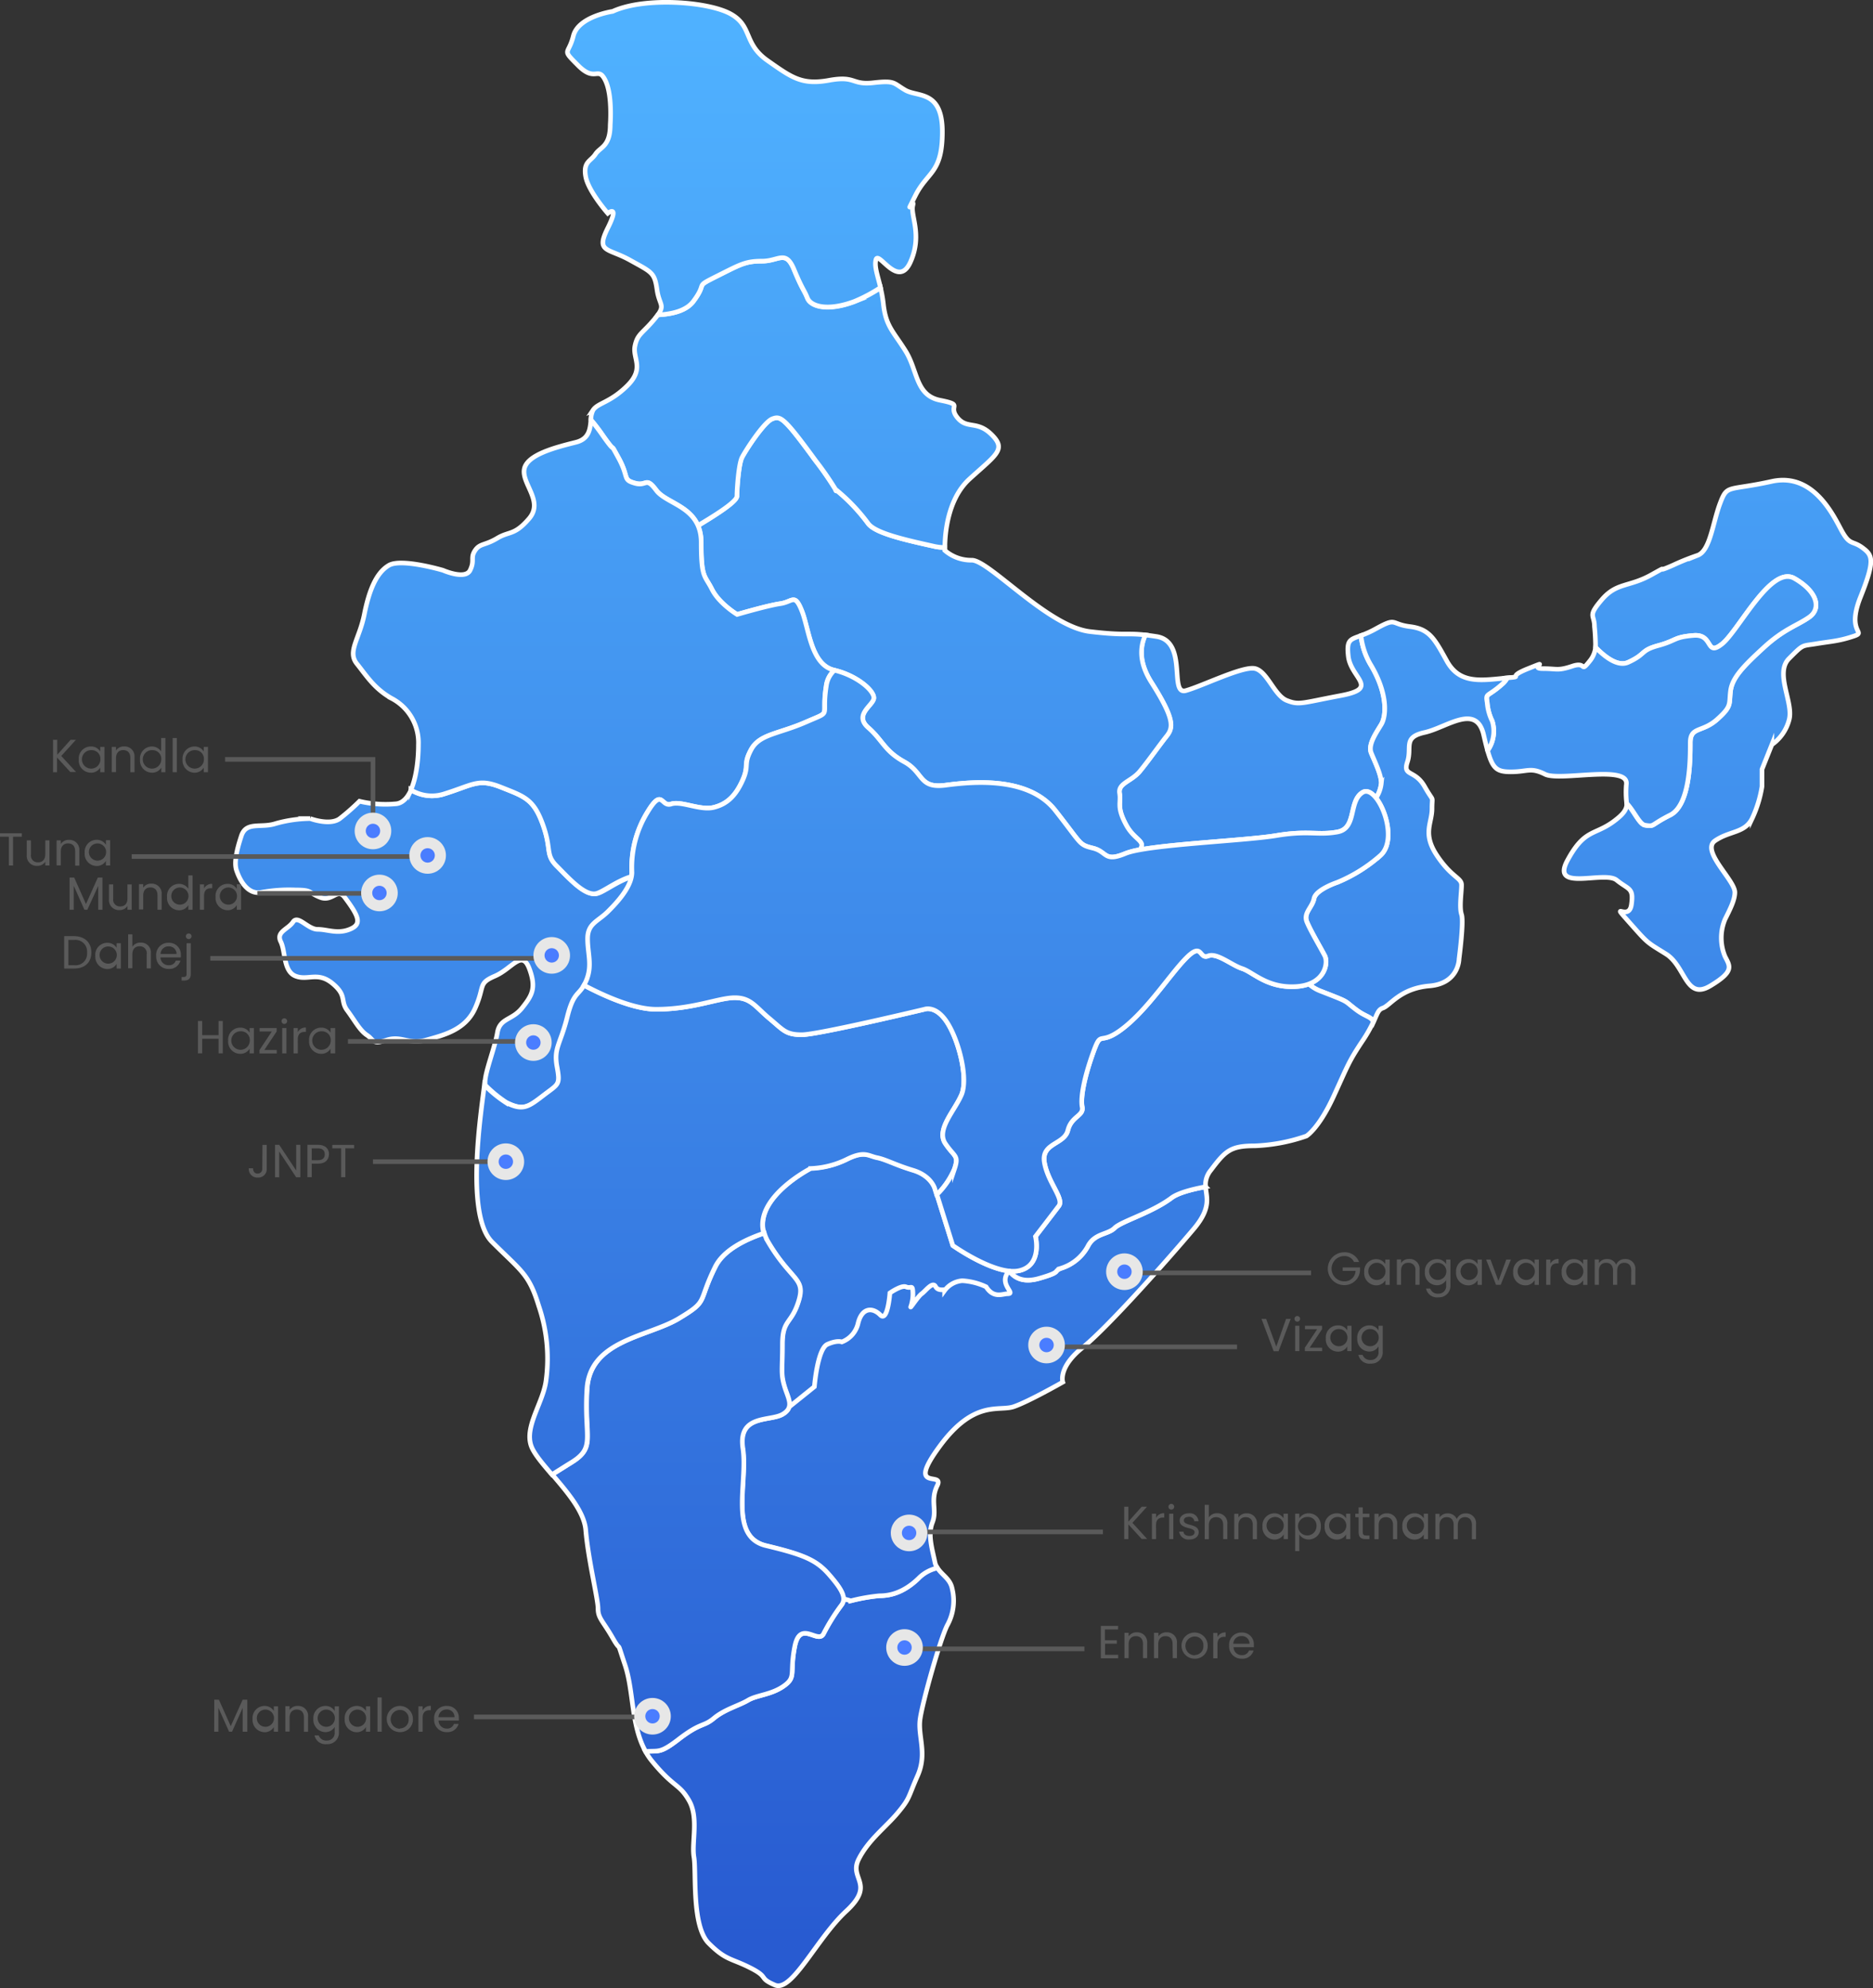 <svg xmlns="http://www.w3.org/2000/svg" xmlns:xlink="http://www.w3.org/1999/xlink" viewBox="0 0 404.97 429.77"><rect x="0" y="0" width="404.97" height="429.77" fill="#333333" stroke="none"/><defs><style>.cls-1{isolation:isolate;}.cls-10,.cls-11,.cls-12,.cls-13,.cls-14,.cls-15,.cls-16,.cls-17,.cls-18,.cls-2,.cls-3,.cls-4,.cls-5,.cls-6,.cls-7,.cls-8,.cls-9{stroke:#fff;}.cls-10,.cls-11,.cls-12,.cls-13,.cls-14,.cls-15,.cls-16,.cls-17,.cls-18,.cls-2,.cls-20,.cls-3,.cls-4,.cls-5,.cls-6,.cls-7,.cls-8,.cls-9{stroke-miterlimit:10;}.cls-2{fill:url(#linear-gradient);}.cls-3{fill:url(#linear-gradient-2);}.cls-4{fill:url(#linear-gradient-3);}.cls-5{fill:url(#linear-gradient-4);}.cls-6{fill:url(#linear-gradient-5);}.cls-7{fill:url(#linear-gradient-6);}.cls-8{fill:url(#linear-gradient-7);}.cls-9{fill:url(#linear-gradient-8);}.cls-10{fill:url(#linear-gradient-9);}.cls-11{fill:url(#linear-gradient-10);}.cls-12{fill:url(#linear-gradient-11);}.cls-13{fill:url(#linear-gradient-12);}.cls-14{fill:url(#linear-gradient-13);}.cls-15{fill:url(#linear-gradient-14);}.cls-16{fill:url(#linear-gradient-15);}.cls-17{fill:url(#linear-gradient-16);}.cls-18,.cls-20{fill:none;}.cls-18{stroke-linecap:round;}.cls-19{fill:#5a5a5a;}.cls-20{stroke:#5a5a5a;}.cls-21{fill:#e7e7e7;}.cls-22{fill:#4a7dff;mix-blend-mode:multiply;}</style><linearGradient id="linear-gradient" x1="293.27" y1="16.67" x2="293.27" y2="429.51" gradientUnits="userSpaceOnUse"><stop offset="0" stop-color="#4fb1ff"/><stop offset="0.38" stop-color="#4293ef"/><stop offset="1" stop-color="#285bd1"/></linearGradient><linearGradient id="linear-gradient-2" x1="224.58" y1="16.67" x2="224.58" y2="429.51" xlink:href="#linear-gradient"/><linearGradient id="linear-gradient-3" x1="194.36" y1="16.67" x2="194.36" y2="429.51" xlink:href="#linear-gradient"/><linearGradient id="linear-gradient-4" x1="203.3" y1="16.67" x2="203.3" y2="429.51" gradientUnits="userSpaceOnUse"><stop offset="0" stop-color="#ff984f"/><stop offset="0.3" stop-color="#f37a56"/><stop offset="0.94" stop-color="#d42f67"/><stop offset="1" stop-color="#d12869"/></linearGradient><linearGradient id="linear-gradient-5" x1="185.77" y1="16.67" x2="185.77" y2="429.51" xlink:href="#linear-gradient"/><linearGradient id="linear-gradient-6" x1="393.85" y1="16.67" x2="393.85" y2="429.51" xlink:href="#linear-gradient"/><linearGradient id="linear-gradient-7" x1="195.44" y1="16.67" x2="195.44" y2="429.51" xlink:href="#linear-gradient"/><linearGradient id="linear-gradient-8" x1="233.22" y1="16.67" x2="233.22" y2="429.51" xlink:href="#linear-gradient"/><linearGradient id="linear-gradient-9" x1="379.57" y1="16.67" x2="379.57" y2="429.51" xlink:href="#linear-gradient"/><linearGradient id="linear-gradient-10" x1="326.67" y1="16.67" x2="326.67" y2="429.51" xlink:href="#linear-gradient"/><linearGradient id="linear-gradient-11" x1="280.12" y1="16.67" x2="280.12" y2="429.51" xlink:href="#linear-gradient"/><linearGradient id="linear-gradient-12" x1="173.41" y1="16.67" x2="173.41" y2="429.51" xlink:href="#linear-gradient"/><linearGradient id="linear-gradient-13" x1="116.25" y1="16.67" x2="116.25" y2="429.51" gradientUnits="userSpaceOnUse"><stop offset="0" stop-color="#4fb1ff"/><stop offset="0.38" stop-color="#4293ef"/><stop offset="1" stop-color="#285bd1"/></linearGradient><linearGradient id="linear-gradient-14" x1="150.93" y1="16.67" x2="150.93" y2="429.51" xlink:href="#linear-gradient"/><linearGradient id="linear-gradient-15" x1="178.28" y1="16.67" x2="178.28" y2="429.51" xlink:href="#linear-gradient"/><linearGradient id="linear-gradient-16" x1="235.74" y1="16.67" x2="235.74" y2="429.51" xlink:href="#linear-gradient"/></defs><g class="cls-1"><g id="Layer_1" data-name="Layer 1"><path class="cls-2" d="M319,173.11c-.73-1.81,1.09-4.35,2.18-6.17s1.45-6.53-2.18-12.7a15.61,15.61,0,0,1-2.22-6.5c-2.36.86-3.13.91-2.73,4.45.53,4.78,6.91,6.91-1.6,8.51s-9,2.13-11.7,1.06-4.26-6.38-6.92-6.91-11.17,3.72-14.9,4.78.54-10.64-6.38-11.7c-.94-.14-1.72-.25-2.4-.33-1.06,2.33-1.59,5.71,1.31,10.27,5.08,8,4.72,9.8,3.27,11.61s-4,5.45-5.81,7.62-4.72,2.54-4.35,4.72-.73,2.91,1.45,6.9c1.79,3.28,4.31,3.37,2.93,5.32,7.56-1.37,23.57-2.08,29.5-3.07,7-1.17,8.94,0,13.22-.78s2.33-6.61,5.44-8.55c.9-.56,2,0,2.92,1.22a7.18,7.18,0,0,0,1.15-3.22C321.22,177.83,319.76,174.93,319,173.11Z" transform="translate(-22.53 -10.34)"/><path class="cls-3" d="M266.06,188.72c-2.18-4-1.09-4.72-1.45-6.9s2.54-2.54,4.35-4.72,4.35-5.8,5.81-7.62,1.81-3.62-3.27-11.61c-2.9-4.56-2.37-7.94-1.31-10.27-4.27-.48-4.15.19-12-.73-9.05-1.07-21.82-15.43-25.54-15.43a8.69,8.69,0,0,1-5.85-2.13s0-.23,0-.63a9.26,9.26,0,0,1-2.14-.2c-6.53-1.45-13.07-2.9-14.52-5.08a40.14,40.14,0,0,0-6.53-6.9c-.2-.15-.3-.2-.35-.2.18.35-.13,0,0,0a68,68,0,0,0-4.37-6.33c-6.89-9.43-7.62-9.8-9.43-9.07s-5.81,6.89-6.53,8.35-1.09,6.89-1.09,8.34c0,1.25-5.14,4.4-8.41,6.41a9,9,0,0,1,.68,3.62c0,7.78.78,7,2.33,10.11s5.44,5.44,5.44,5.44,6.61-1.95,9.33-2.33,3.11-2.34,4.66,1.55,1.95,11.66,7,12.82,8.94,4.67,8.55,6.22-4.28,3.5-1.17,6.22,3.5,5,7.77,7.38,3.11,5.83,8.94,5.05,17.88-1.94,23.71,5.45,5.05,7.38,8.16,8.16,2.33,3.1,7,1.16A17.34,17.34,0,0,1,269,194C270.37,192.09,267.85,192,266.06,188.72Z" transform="translate(-22.53 -10.34)"/><path class="cls-4" d="M181.87,117.59c0-1.45.36-6.89,1.09-8.34s4.71-7.63,6.53-8.35,2.54-.36,9.43,9.07a68,68,0,0,1,4.37,6.33c.05,0,.15,0,.35.2a40.14,40.14,0,0,1,6.53,6.9c1.45,2.18,8,3.63,14.52,5.08a9.26,9.26,0,0,0,2.14.2c0-2.27.35-10.27,5.33-14.8,5.85-5.32,8-6.38,4.79-9.57s-5.32-1.07-7.45-3.73,1.59-2.66-3.72-3.72-4.79-6.38-7.45-10.64-4.26-5.32-4.79-10.11a28.5,28.5,0,0,0-.63-3.56,33.73,33.73,0,0,1-5.64,3c-5.81,2.17-9.44,1.09-10.16-.73S196,73,194.21,68.6s-3.27-1.81-6.9-1.81-4.72.72-9.8,3.26-1.81,1.09-5.08,5.45c-1.58,2.1-4.77,2.77-7.65,2.89-.19.27-.43.57-.72.91-2.66,3.2-3.72,3.2-4.25,5.86s2.13,4.78-1.6,8.51-6.38,3.72-7.45,5.32a4.63,4.63,0,0,0-.47,2.08c.79.94,1.63,2,2.48,3.24,3.5,5,1.16.78,3.5,5s.77,4.66,3.49,5.44,2.33-1.55,4.67,1.55c1.9,2.54,7.14,3.26,9,7.65C176.73,122,181.87,118.84,181.87,117.59Z" transform="translate(-22.53 -10.34)"/><path class="cls-5" d="M203.29,116.3c-.13,0,.18.35,0,0Z" transform="translate(-22.53 -10.34)"/><path class="cls-6" d="M172.43,75.5c3.27-4.36,0-2.91,5.08-5.45s6.17-3.26,9.8-3.26,5.08-2.54,6.9,1.81,2.17,4.36,2.9,6.17,4.35,2.9,10.16.73a33.73,33.73,0,0,0,5.64-3c-.63-2.68-1.35-4.48-1-6,.54-2.13,4.79,6.38,7.45.53s0-10.11.53-12.24-2.12,3.19.54-2.13,5.85-4.78,5.85-13.83-5.32-7.45-8-9-2.13-2.13-6.92-1.6-3.72-1.59-9.57-.53-8-.53-13.3-4.26-3.2-7.44-8-10.1S161.94,9.61,155,12.8c0,0-7.45,1.07-8.51,5.32s-2.66,2.66,1.06,6.39,4.26,0,5.85,3.19,1.07,9.58,1.07,9.58c0,4.78-2.13,4.78-3.19,6.38s-2.66,1.6-2.13,4.79,4.79,8,4.79,8,2.66-2.13,0,3.19,0,4.26,4.78,6.92,5.32,2.66,5.86,6.38c.47,3.32,1.78,3.26.18,5.47C167.66,78.27,170.85,77.6,172.43,75.5Z" transform="translate(-22.53 -10.34)"/><path class="cls-7" d="M425.27,128.78c-2.13-1.6-2.66-.53-4.25-3.19s-5.86-13.3-15.43-11.18-9.58.54-11.17,4.79-2.13,10.11-4.79,11.17a51.47,51.47,0,0,0-5.32,2.13c-4.79,2.13,0-.53-4.79,2.13s-7.45,1.6-10.64,5.32-1.6,3.19-1.6,5.85a44.1,44.1,0,0,1,.23,4.48c2,2.1,4.82,4.25,7.05,3.24,4-1.82,2.54-2.54,6.53-3.63s3.27-1.82,7.62-2.18,2.54,4.72,6.17,1.82,10.52-17.06,15.61-14.16,5.8,6.53,3.26,8.35-5.44,2.54-9.8,6.53-6.89,6.53-7.25,9.44.36,3.26-2.91,6.17-5.8,1.45-5.8,5.08,0,13.42-4.36,15.6-3.26,2.54-5.44,2.18c-1.23-.21-2.34-3.06-3.92-4.73,0,1.17-.44,2.12-2.73,3.84-4.26,3.19-6.38,1.6-10.11,8.51s8,2.13,10.64,4.26,3.73,1.59,3.19,5.32-4.78-1.07-.53,3.72,3.73,4.26,8,6.92,4.26,10.1,9.58,6.91,4.25-4.25,3.19-6.38a10.41,10.41,0,0,1,0-8c1.06-2.13,2.13-4.17,2.13-5.85,0-2.66-7.45-9-4.26-11.17s6.39-1.6,8-4.79a25.79,25.79,0,0,0,2.13-6.92v-3.72l2.13-5.32a9.47,9.47,0,0,0,3.72-5.32c1.07-3.73-3.19-10.11,0-13.3s2.66-2.66,5.85-3.19,4.79-.54,8-1.6-1.59-.53,1.6-8.51S427.4,130.37,425.27,128.78Z" transform="translate(-22.53 -10.34)"/><path class="cls-8" d="M212.71,355.28a39.73,39.73,0,0,0-6.17,1.09s-.74-.25-1.64-.45a2.15,2.15,0,0,1-.45,1.37,43.12,43.12,0,0,0-3.88,6.21c-1.17,2.34-5.06-3.1-6.22,2.72s.39,6.61-2.33,8.55-5.83,2-7.78,3.11-5.05,1.95-7.38,3.89-2.72.78-7.77,4.66c-3.88,3-4.1,2.31-7,2.53a13.68,13.68,0,0,0,1.41,2.09c4.79,5.85,5.85,4.79,8,8.51s.53,9,1.07,12.24-.54,14.89,3.19,18.62,4.79,3.19,9,5.32,1.6,2.12,5.32,3.72,9.05-10.11,15.43-16,.53-6.92,2.66-11.17,5.85-6.92,8.51-10.11,2.13-3.19,4.26-8,0-8.51.53-12.23,4.26-17,5.85-20.22a10.92,10.92,0,0,0,1.07-8c-.43-2.15-2.25-2.91-3.21-4.52a8.11,8.11,0,0,0-3.81,2C217.79,354.92,214.53,355.28,212.71,355.28Z" transform="translate(-22.53 -10.34)"/><path class="cls-9" d="M283.2,266.9c-3.19.58-6,1.35-7.35,2.38-4.35,3.26-10.88,5.08-12.33,6.53s-4.36,1.09-5.81,4a10,10,0,0,1-5.81,4.72c-1.81.72.37.72-4.71,2.18-3.08.88-5.09.15-6.44-1.6-5.16-.55-12.2-5.53-12.2-5.53l-3.89-12.44s-.78-2.72-4.66-3.88-5.83-2.34-7.78-2.72-2.72-1.56-6.6.38a19.31,19.31,0,0,1-7.77,1.95s-14.38,7.38-9.33,15.93,8.16,7.77,6.61,12.82-3.5,3.89-3.5,9.33-.39,6.22.39,8.94,2.33,4.66-.39,6.22-9.72,0-8.55,7.38-3.11,19,5,21,10.88,3.11,13.6,6.22c2,2.27,3.13,3.91,3.17,5.24.9.2,1.64.45,1.64.45a39.73,39.73,0,0,1,6.17-1.09c1.82,0,5.08-.36,8.71-4a8.11,8.11,0,0,1,3.81-2,4.06,4.06,0,0,1-.52-1.33c-.53-2.66-1.59-5.85-.53-8.51s-.53-4.79,1.06-8-6.91,1.59.54-8.52,12.76-7.44,15.95-8.51,10.64-5.32,10.64-5.32-1.06-3.19,4.26-7.45,18.09-18.61,23.94-25.53C284.55,271.44,283.36,269.19,283.2,266.9Z" transform="translate(-22.53 -10.34)"/><path class="cls-10" d="M378.19,188.72c2.18.36,1.09,0,5.44-2.18s4.36-12,4.36-15.6,2.54-2.18,5.8-5.08,2.54-3.27,2.91-6.17,2.9-5.45,7.25-9.44,7.26-4.72,9.8-6.53,1.82-5.44-3.26-8.35-12,11.25-15.61,14.16-1.81-2.18-6.17-1.82-3.63,1.09-7.62,2.18-2.54,1.81-6.53,3.63c-2.23,1-5-1.14-7.05-3.24a5.63,5.63,0,0,1-1.29,3c-2.13,2.66-.53,0-3.72,1.06s-3.2.54-6.39.54,2.13-2.13-3.19,0c-5,2-.58,1.64-4.5,2a4.47,4.47,0,0,1-1.08,1.34c-3.26,2.91-3.63,1.82-3.26,4a11,11,0,0,0,1.09,4,7.28,7.28,0,0,1-1,6.38c1.09,3.9,2,4.59,5,4.59,3.72,0,4.25-1.06,7.44.53s18.09-2.13,17.56,2.13a20.9,20.9,0,0,0,.07,4.14C375.85,185.66,377,188.51,378.19,188.72Z" transform="translate(-22.53 -10.34)"/><path class="cls-11" d="M345.17,166.22a11,11,0,0,1-1.09-4c-.37-2.18,0-1.09,3.26-4a4.47,4.47,0,0,0,1.08-1.34l-.82.08c-5.32.54-9.58,1.07-12.24-3.72s-3.72-6.92-8-7.45-2.66-2.13-7.45.53a21.15,21.15,0,0,1-3.12,1.41,15.61,15.61,0,0,0,2.22,6.5c3.63,6.17,3.26,10.89,2.18,12.7s-2.91,4.36-2.18,6.17,2.18,4.72,2.18,6.53a7.18,7.18,0,0,1-1.15,3.22c2.33,2.95,4,9.62,1,12.38a33.38,33.38,0,0,1-9.32,5.83s-4.67,1.55-5.06,3.5-2.33,3.11-1.55,5.05,3.11,5.83,3.89,7.38c.64,1.29.21,4.71-3.48,6.06a8.13,8.13,0,0,0,2.64,1.58c6.53,2.54,4.72,1.82,7.62,4,2.1,1.58,3.25,1.45,3.73,2.63.85-1.84,1-2.65,2-3,1.6-.53,3.73-4.26,10.11-4.79s6.38-5.85,6.38-5.85,1.07-8,.54-9.58,0-4.78,0-6.38-2.13-1.59-5.32-6.38-1.07-6.92-1.07-10.11.53-1.06-1.59-4.79-4.79-2.13-3.73-5.32-1.06-5.32,3.73-6.38,11.17-6.39,12.76.53c.31,1.34.58,2.46.84,3.39A7.28,7.28,0,0,0,345.17,166.22Z" transform="translate(-22.53 -10.34)"/><path class="cls-12" d="M315.77,228.63c-2.9-2.17-1.09-1.45-7.62-4a8.13,8.13,0,0,1-2.64-1.58,9.48,9.48,0,0,1-2.74.55c-6.22.39-9.33-3.11-11.66-3.89s-5.44-3.5-7.38-2.72-1.17-3.11-4.67.39-8.16,10.88-13.6,15.16-4.66,0-6.6,5.44-2.72,9.71-2.34,11.65-2.33,2-3.1,5.06-5.83,2.72-5.06,7,4.28,7.77,3.11,9.33-5.05,6.6-5.05,6.6,1.56,6.22-3.5,7.39a6.73,6.73,0,0,1-2.17.09c1.35,1.75,3.36,2.48,6.44,1.6,5.08-1.46,2.9-1.46,4.71-2.18a10,10,0,0,0,5.81-4.72c1.45-2.9,4.36-2.54,5.81-4s8-3.27,12.33-6.53c1.37-1,4.16-1.8,7.35-2.38a4.82,4.82,0,0,1,1.09-3.53c3.2-4.25,4.26-5.32,9.58-5.32A38.35,38.35,0,0,0,305,255.92s2.66-1.59,5.85-8.51,3.2-7.45,6.39-12.23a29.33,29.33,0,0,0,2.22-3.92C319,230.08,317.87,230.21,315.77,228.63Z" transform="translate(-22.53 -10.34)"/><path class="cls-13" d="M177.24,284.11c-4,7.94-1.32,7.28-7.93,11.24s-19.17,4.63-19.83,15.21,2,12.56-3.31,15.86c-1.21.76-2.65,1.68-4.25,2.66,3.2,3.74,6.92,8.05,7.25,12,.53,6.39,2.66,14.9,2.66,17s1.06,2.66,3.19,6.38.53-.53,2.66,5.85c1.89,5.66,1.27,13,4.44,18.66,2.87-.22,3.09.45,7-2.53,5-3.88,5.44-2.72,7.77-4.66s5.44-2.72,7.38-3.89,5.06-1.16,7.78-3.11,1.16-2.72,2.33-8.55,5.05-.38,6.22-2.72a43.12,43.12,0,0,1,3.88-6.21c1.17-1.56,0-3.5-2.72-6.61s-5.44-4.27-13.6-6.22-3.89-13.6-5-21,5.83-5.83,8.55-7.38,1.16-3.5.39-6.22-.39-3.5-.39-8.94,1.94-4.27,3.5-9.33-1.56-4.27-6.61-12.82a8,8,0,0,1-.81-1.89C183.28,278.42,178.94,280.72,177.24,284.11Z" transform="translate(-22.53 -10.34)"/><path class="cls-14" d="M142.91,197.52c-2.5-2.5-1-3.5-3-9s-4-6-9-8-6-.5-12.5,1.5a8.63,8.63,0,0,1-7-.93c-.73,1.64-1.76,2.82-3.15,3a24.24,24.24,0,0,1-8-.54A47,47,0,0,1,96,187.3c-2.13,1.59-6.38,0-6.38,0a28.18,28.18,0,0,0-7.45,1.06c-3.19,1.07-6.39-.53-7.45,2.66s-1.6,5.85-1.06,7.45,2.12,5.32,5.32,4.79a32.77,32.77,0,0,1,7.44-.53c3.73,0,2.66.53,5.32,1.59s3.73-2.13,5.32,0c3.2,4.26,3.73,5.85,1.07,6.92s-4.79,0-6.92,0-4.25-3.2-5.32-1.6-3.72,2.13-2.66,4.26.53,6.38,3.19,7.44,4.79-1.06,8,1.6,1.6,3.72,3.2,5.85,2.66,4.26,4.25,5.32,1.07,2.13,4.26,1.07,4.79,1.06,8.51,0,8.51-2.13,10.64-6.92.53-5.32,4.26-6.92,5.85-5.85,7.44-1.59.53,5.85-1.59,8.51-4.79,2.13-5.32,5.32-2.66,8.51-2.66,10.64c0,.13,0,.35,0,.65a27,27,0,0,0,4.59,3.78c3.68,1.84,4.79,1.11,8.11-1.47s3.68-2.22,3-6.27.73-4.79,2.21-10.69,2.58-4.42,4.05-7.74.37-5.9.37-9.22,2.21-3.68,4.42-5.89c2-2,4.54-4.84,5.06-7.54-3.26,1-6.17,3.39-7.66,3.69C148.91,204,145.41,200,142.91,197.52Z" transform="translate(-22.53 -10.34)"/><path class="cls-15" d="M202.9,155.21c-5.05-1.16-5.44-8.93-7-12.82s-1.94-1.94-4.66-1.55-9.33,2.33-9.33,2.33-3.88-2.33-5.44-5.44-2.33-2.33-2.33-10.11-7.38-8.16-9.71-11.27-2-.77-4.67-1.55-1.16-1.17-3.49-5.44,0,0-3.5-5c-.85-1.22-1.69-2.3-2.48-3.24-.16,1.85-.31,4.1-3.25,4.83-4.26,1.07-10.64,2.66-11.17,5.85s4.25,6.92,1.06,10.64-4.25,2.66-6.91,4.26-3.73,1.06-4.79,2.66,0,2.13-1.06,4.26-5.86,0-5.86,0-9-2.66-11.7-1.07-4.26,5.32-5.32,10.64-3.72,8-1.6,10.64,3.73,5.32,7.45,7.45A10.82,10.82,0,0,1,113,171.34c0,3-.41,7-1.63,9.75a8.63,8.63,0,0,0,7,.93c6.5-2,7.5-3.5,12.5-1.5s7,2.5,9,8,.5,6.5,3,9,6,6.5,8.5,6c1.49-.3,4.4-2.72,7.66-3.69a4.29,4.29,0,0,0,.1-.94,22.7,22.7,0,0,1,3.32-12.9c3.32-5.53,2.95-1.11,5.16-1.84s6.27,1.47,9.22.73,4.79-2.58,6.26-5.9,0-3.31,1.85-6.63,5.89-3.32,11.79-5.9,3.32-.73,4.42-7.74a5.51,5.51,0,0,1,1.78-3.48Z" transform="translate(-22.53 -10.34)"/><path class="cls-16" d="M226.92,257.52c-2-3,2-7,3.5-10.5s-.5-11.5-3-15.5-5-3-5-3-23,5.5-26.51,5.5-4-1-7-3.5-4-4.5-7.5-4.5-9,2.5-17,2.5c-4.81,0-11.24-2.89-15.61-5.2-1.27,2.26-2.3,1.58-3.63,6.9-1.48,5.9-2.95,6.64-2.21,10.69s.36,3.69-3,6.27-4.43,3.31-8.11,1.47a27,27,0,0,1-4.59-3.78c-.5,4.59-4.35,27.93,1.64,33.93,6.39,6.38,8,6.92,10.11,13.83a35.26,35.26,0,0,1,1.6,16c-.54,4.79-4.79,10.11-3.2,14.36.62,1.65,2.44,3.78,4.46,6.13,1.6-1,3-1.9,4.25-2.66,5.29-3.3,2.64-5.28,3.31-15.86s13.22-11.24,19.83-15.21,4-3.3,7.93-11.24c1.7-3.39,6-5.69,10.47-7.21-2.16-7.72,10.14-14,10.14-14a19.31,19.31,0,0,0,7.77-1.95c3.88-1.94,4.66-.77,6.6-.38s3.89,1.55,7.78,2.72,4.66,3.88,4.66,3.88l.45,1.45a17.25,17.25,0,0,0,3.81-5.56C229.92,260,228.92,260.52,226.92,257.52Z" transform="translate(-22.53 -10.34)"/><path class="cls-17" d="M317.15,181.64c-3.11,1.94-1.17,7.77-5.44,8.55s-6.22-.39-13.22.78-28,1.94-32.64,3.88-3.88-.39-7-1.16-2.34-.78-8.16-8.16-17.88-6.22-23.71-5.45-4.66-2.72-8.94-5.05-4.66-4.66-7.77-7.38.78-4.66,1.17-6.22-3.46-5-8.48-6.2a5.51,5.51,0,0,0-1.78,3.48c-1.1,7,1.48,5.16-4.42,7.74s-10,2.58-11.79,5.9-.37,3.32-1.85,6.63-3.31,5.17-6.26,5.9-7-1.47-9.22-.73-1.84-3.69-5.16,1.84a22.7,22.7,0,0,0-3.32,12.9c0,3-2.94,6.27-5.16,8.48s-4.42,2.58-4.42,5.89,1.11,5.9-.37,9.22a8.2,8.2,0,0,1-.42.84c4.37,2.31,10.8,5.2,15.61,5.2,8,0,13.5-2.5,17-2.5s4.5,2,7.5,4.5,3.5,3.5,7,3.5,26.51-5.5,26.51-5.5,2.5-1,5,3,4.5,12,3,15.5-5.5,7.5-3.5,10.5,3,2.5,2,5.5a17.25,17.25,0,0,1-3.81,5.56l3.44,11s9.32,6.6,14.37,5.44,3.5-7.39,3.5-7.39,3.89-5.05,5.05-6.6-2.33-5-3.11-9.33,4.28-3.88,5.06-7,3.49-3.11,3.1-5.06.39-6.21,2.34-11.65,1.16-1.17,6.6-5.44,10.11-11.66,13.6-15.16,2.72.39,4.67-.39,5,1.95,7.38,2.72,5.44,4.28,11.66,3.89,7-5.05,6.22-6.61-3.11-5.44-3.89-7.38,1.17-3.11,1.55-5.05,5.06-3.5,5.06-3.5a33.38,33.38,0,0,0,9.32-5.83C325.31,191.35,320.26,179.7,317.15,181.64Z" transform="translate(-22.53 -10.34)"/><path class="cls-18" d="M193.28,314.39l5.33-4.28s.66-8.2,2.81-9.16,3.13-.52,3.13-.52a5.64,5.64,0,0,0,3.53-4.13c.89-3.39,3.18-3.33,4.79-1.69s2.07-4.76,2.07-4.76,2.49-1.75,3.47-1.33,1.32-.37,1.46.64a8.52,8.52,0,0,1-.4,3.6c-.34.79,1.52-2.17,2.35-2.75s2.36-2.76,3-1.54,2.4.35,1.95.85a5.25,5.25,0,0,1,3.82-2.12,14,14,0,0,1,5.16,1.32c1.62,2.59,3.62,1.49,4.63,1.5,2,0-2.21-2.12.34-4.94" transform="translate(-22.53 -10.34)"/><path class="cls-19" d="M316.38,283.15h-1.09a2.22,2.22,0,0,0-2.12-1.28,2.73,2.73,0,0,0,0,5.46,2.35,2.35,0,0,0,2.45-2.26h-2.78v-.74h3.74v.7a3.36,3.36,0,0,1-3.41,3.12,3.55,3.55,0,0,1,0-7.1A3.3,3.3,0,0,1,316.38,283.15Z" transform="translate(-22.53 -10.34)"/><path class="cls-19" d="M320.05,282.53a2.27,2.27,0,0,1,2,1.09v-1H323v5.47h-.92v-1a2.29,2.29,0,0,1-2,1.11,2.64,2.64,0,0,1-2.59-2.85A2.59,2.59,0,0,1,320.05,282.53Zm.18.79a1.84,1.84,0,0,0-1.85,2,1.86,1.86,0,1,0,1.85-2Z" transform="translate(-22.53 -10.34)"/><path class="cls-19" d="M328.56,285a1.47,1.47,0,0,0-1.53-1.68c-.93,0-1.57.57-1.57,1.75v3h-.91v-5.47h.91v.78a2,2,0,0,1,1.76-.88,2.12,2.12,0,0,1,2.24,2.34v3.23h-.9Z" transform="translate(-22.53 -10.34)"/><path class="cls-19" d="M333.21,282.53a2.26,2.26,0,0,1,2,1.09v-1h.92v5.59a2.46,2.46,0,0,1-2.62,2.58,2.41,2.41,0,0,1-2.65-1.9h.9a1.7,1.7,0,0,0,1.75,1.11,1.63,1.63,0,0,0,1.7-1.79v-1.15a2.29,2.29,0,0,1-2,1.12,2.64,2.64,0,0,1-2.6-2.85A2.59,2.59,0,0,1,333.21,282.53Zm.18.79a1.84,1.84,0,0,0-1.85,2,1.86,1.86,0,1,0,1.85-2Z" transform="translate(-22.53 -10.34)"/><path class="cls-19" d="M340,282.53a2.27,2.27,0,0,1,2,1.09v-1h.92v5.47H342v-1a2.29,2.29,0,0,1-2.05,1.11,2.64,2.64,0,0,1-2.59-2.85A2.59,2.59,0,0,1,340,282.53Zm.18.79a1.84,1.84,0,0,0-1.85,2,1.86,1.86,0,1,0,1.85-2Z" transform="translate(-22.53 -10.34)"/><path class="cls-19" d="M344.8,282.62l1.71,4.63,1.7-4.63h1L347,288.09H346l-2.15-5.47Z" transform="translate(-22.53 -10.34)"/><path class="cls-19" d="M352.34,282.53a2.27,2.27,0,0,1,2,1.09v-1h.91v5.47h-.91v-1a2.29,2.29,0,0,1-2.05,1.11,2.64,2.64,0,0,1-2.59-2.85A2.59,2.59,0,0,1,352.34,282.53Zm.18.79a1.84,1.84,0,0,0-1.85,2,1.86,1.86,0,1,0,1.85-2Z" transform="translate(-22.53 -10.34)"/><path class="cls-19" d="M357.75,288.09h-.91v-5.47h.91v.88a1.86,1.86,0,0,1,1.77-1v.94h-.24c-.87,0-1.53.38-1.53,1.65Z" transform="translate(-22.53 -10.34)"/><path class="cls-19" d="M362.83,282.53a2.27,2.27,0,0,1,2,1.09v-1h.92v5.47h-.92v-1a2.29,2.29,0,0,1-2.05,1.11,2.64,2.64,0,0,1-2.59-2.85A2.59,2.59,0,0,1,362.83,282.53Zm.18.79a1.84,1.84,0,0,0-1.85,2,1.86,1.86,0,1,0,1.85-2Z" transform="translate(-22.53 -10.34)"/><path class="cls-19" d="M375.23,285c0-1.11-.6-1.68-1.5-1.68s-1.54.59-1.54,1.76v3h-.9V285c0-1.11-.6-1.68-1.5-1.68s-1.55.59-1.55,1.76v3h-.91v-5.47h.91v.79a2,2,0,0,1,1.73-.89,2.06,2.06,0,0,1,2,1.22,2,2,0,0,1,1.93-1.22,2.11,2.11,0,0,1,2.22,2.34v3.23h-.9Z" transform="translate(-22.53 -10.34)"/><path class="cls-19" d="M300.6,295.45h1l-2.63,7h-1.05l-2.63-7h1l2.19,6Z" transform="translate(-22.53 -10.34)"/><path class="cls-19" d="M302.41,295.43a.61.61,0,1,1,.62.62A.61.61,0,0,1,302.41,295.43Zm.15,1.51h.91v5.48h-.91Z" transform="translate(-22.53 -10.34)"/><path class="cls-19" d="M308.37,297.68l-2.67,4h2.69v.75h-3.73v-.75l2.66-4h-2.64v-.74h3.69Z" transform="translate(-22.53 -10.34)"/><path class="cls-19" d="M311.83,296.85a2.27,2.27,0,0,1,2,1.09v-1h.92v5.48h-.92v-1a2.29,2.29,0,0,1-2.05,1.11,2.64,2.64,0,0,1-2.59-2.85A2.6,2.6,0,0,1,311.83,296.85Zm.18.79a1.85,1.85,0,0,0-1.85,2,1.86,1.86,0,1,0,1.85-2Z" transform="translate(-22.53 -10.34)"/><path class="cls-19" d="M318.59,296.85a2.26,2.26,0,0,1,2,1.09v-1h.91v5.6a2.45,2.45,0,0,1-2.61,2.58,2.41,2.41,0,0,1-2.65-1.9h.9a1.7,1.7,0,0,0,1.75,1.11,1.63,1.63,0,0,0,1.7-1.79v-1.15a2.29,2.29,0,0,1-2,1.12,2.64,2.64,0,0,1-2.6-2.85A2.6,2.6,0,0,1,318.59,296.85Zm.18.79a1.85,1.85,0,0,0-1.85,2,1.86,1.86,0,1,0,1.85-2Z" transform="translate(-22.53 -10.34)"/><path class="cls-19" d="M266.5,339.87v3.18h-.9v-7h.9v3.23l2.88-3.23h1.15l-3.15,3.49,3.18,3.48h-1.19Z" transform="translate(-22.53 -10.34)"/><path class="cls-19" d="M272.5,343.05h-.91v-5.48h.91v.89a1.83,1.83,0,0,1,1.76-1v.94H274c-.86,0-1.52.39-1.52,1.66Z" transform="translate(-22.53 -10.34)"/><path class="cls-19" d="M275.17,336.06a.61.61,0,0,1,.62-.62.62.62,0,0,1,0,1.24A.61.61,0,0,1,275.17,336.06Zm.15,1.51h.9v5.48h-.9Z" transform="translate(-22.53 -10.34)"/><path class="cls-19" d="M279.71,343.14a2,2,0,0,1-2.23-1.7h.94c0,.53.51.93,1.28.93s1.12-.36,1.12-.81c0-1.22-3.23-.51-3.23-2.55,0-.84.79-1.53,2-1.53a1.84,1.84,0,0,1,2.07,1.72h-.91a1.05,1.05,0,0,0-1.19-.95c-.67,0-1.06.32-1.06.76,0,1.3,3.17.59,3.21,2.55C281.71,342.46,280.92,343.14,279.71,343.14Z" transform="translate(-22.53 -10.34)"/><path class="cls-19" d="M283,335.65h.9v2.71a2.06,2.06,0,0,1,1.81-.89,2.11,2.11,0,0,1,2.19,2.35v3.23H287V340c0-1.12-.61-1.69-1.53-1.69s-1.57.58-1.57,1.76v3H283Z" transform="translate(-22.53 -10.34)"/><path class="cls-19" d="M293.4,340c0-1.12-.61-1.69-1.53-1.69s-1.57.58-1.57,1.76v3h-.9v-5.48h.9v.78a2,2,0,0,1,1.76-.88,2.13,2.13,0,0,1,2.24,2.35v3.23h-.9Z" transform="translate(-22.53 -10.34)"/><path class="cls-19" d="M298.05,337.48a2.27,2.27,0,0,1,2,1.09v-1H301v5.48h-.92v-1a2.29,2.29,0,0,1-2,1.11,2.63,2.63,0,0,1-2.58-2.85A2.59,2.59,0,0,1,298.05,337.48Zm.18.79a1.85,1.85,0,0,0-1.85,2,1.86,1.86,0,1,0,1.85-2Z" transform="translate(-22.53 -10.34)"/><path class="cls-19" d="M305.51,337.48a2.6,2.6,0,0,1,2.6,2.81,2.64,2.64,0,0,1-2.6,2.85,2.37,2.37,0,0,1-2.05-1.1v3.61h-.9v-8.08h.9v1A2.31,2.31,0,0,1,305.51,337.48Zm-.19.79a2,2,0,1,0,1.86,2A1.85,1.85,0,0,0,305.32,338.27Z" transform="translate(-22.53 -10.34)"/><path class="cls-19" d="M311.57,337.48a2.27,2.27,0,0,1,2,1.09v-1h.92v5.48h-.92v-1a2.29,2.29,0,0,1-2.05,1.11,2.63,2.63,0,0,1-2.58-2.85A2.6,2.6,0,0,1,311.57,337.48Zm.18.79a1.84,1.84,0,0,0-1.84,2,1.86,1.86,0,1,0,1.84-2Z" transform="translate(-22.53 -10.34)"/><path class="cls-19" d="M316.28,338.32h-.71v-.75h.71v-1.38h.9v1.38h1.43v.75h-1.43v3.23c0,.54.2.73.76.73h.67v.77h-.82c-1,0-1.51-.4-1.51-1.5Z" transform="translate(-22.53 -10.34)"/><path class="cls-19" d="M323.72,340c0-1.12-.61-1.69-1.53-1.69s-1.57.58-1.57,1.76v3h-.91v-5.48h.91v.78a2,2,0,0,1,1.76-.88,2.13,2.13,0,0,1,2.24,2.35v3.23h-.9Z" transform="translate(-22.53 -10.34)"/><path class="cls-19" d="M328.37,337.48a2.27,2.27,0,0,1,2,1.09v-1h.92v5.48h-.92v-1a2.29,2.29,0,0,1-2.05,1.11,2.63,2.63,0,0,1-2.58-2.85A2.6,2.6,0,0,1,328.37,337.48Zm.18.79a1.84,1.84,0,0,0-1.84,2,1.86,1.86,0,1,0,1.84-2Z" transform="translate(-22.53 -10.34)"/><path class="cls-19" d="M340.78,340c0-1.12-.6-1.69-1.5-1.69s-1.55.59-1.55,1.77v3h-.9V340c0-1.12-.6-1.69-1.5-1.69s-1.55.59-1.55,1.77v3h-.9v-5.48h.9v.79a2,2,0,0,1,1.73-.89,2.06,2.06,0,0,1,2,1.22,2,2,0,0,1,1.94-1.22,2.12,2.12,0,0,1,2.22,2.35v3.23h-.9Z" transform="translate(-22.53 -10.34)"/><path class="cls-19" d="M264.27,362.59h-2.84v2.33H264v.75h-2.54v2.4h2.84v.75h-3.75v-7h3.75Z" transform="translate(-22.53 -10.34)"/><path class="cls-19" d="M269.66,365.72c0-1.12-.61-1.69-1.53-1.69s-1.57.58-1.57,1.76v3h-.91v-5.48h.91v.78a2,2,0,0,1,1.76-.88,2.13,2.13,0,0,1,2.24,2.35v3.23h-.9Z" transform="translate(-22.53 -10.34)"/><path class="cls-19" d="M276.06,365.72c0-1.12-.61-1.69-1.53-1.69s-1.57.58-1.57,1.76v3h-.91v-5.48H273v.78a2,2,0,0,1,1.76-.88,2.13,2.13,0,0,1,2.24,2.35v3.23h-.9Z" transform="translate(-22.53 -10.34)"/><path class="cls-19" d="M280.84,368.91a2.83,2.83,0,1,1,2.81-2.84A2.72,2.72,0,0,1,280.84,368.91Zm0-.8a1.86,1.86,0,0,0,1.88-2,1.84,1.84,0,0,0-1.85-2,2,2,0,0,0,0,4.07Z" transform="translate(-22.53 -10.34)"/><path class="cls-19" d="M285.76,368.82h-.91v-5.48h.91v.89a1.85,1.85,0,0,1,1.77-1v.94h-.24c-.87,0-1.53.39-1.53,1.66Z" transform="translate(-22.53 -10.34)"/><path class="cls-19" d="M291,368.91a2.64,2.64,0,0,1-2.71-2.84,2.61,2.61,0,0,1,2.71-2.82,2.51,2.51,0,0,1,2.63,2.62,4.93,4.93,0,0,1,0,.55h-4.38a1.72,1.72,0,0,0,1.78,1.72,1.51,1.51,0,0,0,1.54-1h1A2.46,2.46,0,0,1,291,368.91Zm-1.77-3.23h3.46a1.61,1.61,0,0,0-1.73-1.66A1.7,1.7,0,0,0,289.18,365.68Z" transform="translate(-22.53 -10.34)"/><path class="cls-19" d="M68.86,377.77h1l2.56,5.72L75,377.77h1v6.92H75v-5.16l-2.3,5.16h-.64l-2.31-5.17v5.17h-.91Z" transform="translate(-22.53 -10.34)"/><path class="cls-19" d="M79.73,379.12a2.27,2.27,0,0,1,2,1.09v-1h.92v5.48h-.92v-1a2.29,2.29,0,0,1-2,1.11,2.64,2.64,0,0,1-2.59-2.85A2.6,2.6,0,0,1,79.73,379.12Zm.18.79a1.85,1.85,0,0,0-1.85,2,1.86,1.86,0,1,0,1.85-2Z" transform="translate(-22.53 -10.34)"/><path class="cls-19" d="M88.24,381.59c0-1.12-.61-1.69-1.53-1.69s-1.57.58-1.57,1.76v3h-.91v-5.48h.91V380a2,2,0,0,1,1.76-.88,2.13,2.13,0,0,1,2.24,2.35v3.23h-.9Z" transform="translate(-22.53 -10.34)"/><path class="cls-19" d="M92.89,379.12a2.26,2.26,0,0,1,2,1.09v-1h.92v5.6a2.45,2.45,0,0,1-2.62,2.57,2.4,2.4,0,0,1-2.65-1.89h.9a1.7,1.7,0,0,0,1.75,1.11,1.63,1.63,0,0,0,1.7-1.79v-1.15a2.29,2.29,0,0,1-2,1.12,2.64,2.64,0,0,1-2.6-2.85A2.6,2.6,0,0,1,92.89,379.12Zm.18.79a1.85,1.85,0,0,0-1.85,2,1.86,1.86,0,1,0,1.85-2Z" transform="translate(-22.53 -10.34)"/><path class="cls-19" d="M99.65,379.12a2.27,2.27,0,0,1,2,1.09v-1h.92v5.48h-.92v-1a2.29,2.29,0,0,1-2,1.11,2.64,2.64,0,0,1-2.59-2.85A2.6,2.6,0,0,1,99.65,379.12Zm.18.79a1.85,1.85,0,0,0-1.85,2,1.86,1.86,0,1,0,1.85-2Z" transform="translate(-22.53 -10.34)"/><path class="cls-19" d="M104.15,377.29h.91v7.4h-.91Z" transform="translate(-22.53 -10.34)"/><path class="cls-19" d="M109,384.78a2.83,2.83,0,1,1,2.81-2.84A2.72,2.72,0,0,1,109,384.78Zm0-.8a1.86,1.86,0,0,0,1.88-2,1.84,1.84,0,0,0-1.85-2,2,2,0,0,0,0,4.07Z" transform="translate(-22.53 -10.34)"/><path class="cls-19" d="M113.92,384.69H113v-5.48h.91v.89a1.85,1.85,0,0,1,1.77-1v.94h-.24c-.87,0-1.53.39-1.53,1.66Z" transform="translate(-22.53 -10.34)"/><path class="cls-19" d="M119.11,384.78a2.64,2.64,0,0,1-2.71-2.84,2.61,2.61,0,0,1,2.71-2.82,2.51,2.51,0,0,1,2.63,2.62,4.93,4.93,0,0,1,0,.55h-4.38a1.72,1.72,0,0,0,1.78,1.72,1.51,1.51,0,0,0,1.54-1h1A2.46,2.46,0,0,1,119.11,384.78Zm-1.77-3.23h3.46a1.61,1.61,0,0,0-1.73-1.66A1.7,1.7,0,0,0,117.34,381.55Z" transform="translate(-22.53 -10.34)"/><path class="cls-19" d="M79.28,257.84h.92V263a1.8,1.8,0,0,1-1.93,1.89,1.82,1.82,0,0,1-1.94-2h.91c0,.64.31,1.15,1,1.15a1,1,0,0,0,1-1.08Z" transform="translate(-22.53 -10.34)"/><path class="cls-19" d="M87.47,257.83v7h-.91l-3.66-5.55v5.55H82v-7h.91l3.66,5.54v-5.54Z" transform="translate(-22.53 -10.34)"/><path class="cls-19" d="M91.27,261.9H89.93v2.91H89v-7h2.25c1.64,0,2.41.9,2.41,2S93,261.9,91.27,261.9Zm0-.75c1,0,1.48-.49,1.48-1.27s-.44-1.29-1.48-1.29H89.93v2.56Z" transform="translate(-22.53 -10.34)"/><path class="cls-19" d="M94.38,257.84H99.1v.74H97.2v6.23h-.91v-6.23H94.38Z" transform="translate(-22.53 -10.34)"/><path class="cls-19" d="M37.57,200.05h1l2.55,5.72,2.56-5.72h1V207h-.91v-5.16L41.42,207h-.64l-2.3-5.17V207h-.91Z" transform="translate(-22.53 -10.34)"/><path class="cls-19" d="M51,207h-.91v-.81a2,2,0,0,1-1.74.89,2.14,2.14,0,0,1-2.25-2.35v-3.21H47v3.09a1.47,1.47,0,0,0,1.53,1.68c.93,0,1.56-.58,1.56-1.76v-3H51Z" transform="translate(-22.53 -10.34)"/><path class="cls-19" d="M56.58,203.87c0-1.12-.61-1.69-1.53-1.69s-1.56.58-1.56,1.76v3h-.91v-5.48h.91v.78a2,2,0,0,1,1.75-.88,2.13,2.13,0,0,1,2.24,2.35V207h-.9Z" transform="translate(-22.53 -10.34)"/><path class="cls-19" d="M61.25,201.4a2.39,2.39,0,0,1,2,1.07v-2.9h.92V207h-.92v-1a2.25,2.25,0,0,1-2,1.12,2.64,2.64,0,0,1-2.6-2.85A2.6,2.6,0,0,1,61.25,201.4Zm.17.79a1.85,1.85,0,0,0-1.85,2,1.86,1.86,0,1,0,1.85-2Z" transform="translate(-22.53 -10.34)"/><path class="cls-19" d="M66.65,207h-.91v-5.48h.91v.89a1.85,1.85,0,0,1,1.77-1v.94h-.25c-.86,0-1.52.39-1.52,1.66Z" transform="translate(-22.53 -10.34)"/><path class="cls-19" d="M71.73,201.4a2.27,2.27,0,0,1,2,1.09v-1h.92V207h-.92v-1a2.28,2.28,0,0,1-2,1.11,2.64,2.64,0,0,1-2.59-2.85A2.6,2.6,0,0,1,71.73,201.4Zm.17.79a1.85,1.85,0,0,0-1.84,2,1.86,1.86,0,1,0,1.84-2Z" transform="translate(-22.53 -10.34)"/><path class="cls-19" d="M22.53,190.48h4.72v.74h-1.9v6.22h-.91v-6.22H22.53Z" transform="translate(-22.53 -10.34)"/><path class="cls-19" d="M33.23,197.44h-.91v-.81a2,2,0,0,1-1.75.89,2.14,2.14,0,0,1-2.25-2.35V192h.9v3.08a1.47,1.47,0,0,0,1.53,1.68c.94,0,1.57-.58,1.57-1.76v-3h.91Z" transform="translate(-22.53 -10.34)"/><path class="cls-19" d="M38.78,194.35c0-1.12-.61-1.69-1.53-1.69s-1.57.58-1.57,1.76v3h-.91V192h.91v.78a2,2,0,0,1,1.76-.88,2.13,2.13,0,0,1,2.24,2.35v3.22h-.9Z" transform="translate(-22.53 -10.34)"/><path class="cls-19" d="M43.43,191.88a2.27,2.27,0,0,1,2,1.09v-1h.92v5.47h-.92v-1a2.29,2.29,0,0,1-2,1.11,2.63,2.63,0,0,1-2.59-2.84A2.6,2.6,0,0,1,43.43,191.88Zm.18.79a1.85,1.85,0,0,0-1.85,2,1.86,1.86,0,1,0,1.85-2Z" transform="translate(-22.53 -10.34)"/><path class="cls-19" d="M42.28,216.24c0,2.16-1.41,3.47-3.7,3.47H36.41v-7h2.17C40.87,212.75,42.28,214.09,42.28,216.24ZM38.58,219a2.49,2.49,0,0,0,2.77-2.72,2.51,2.51,0,0,0-2.77-2.75H37.32V219Z" transform="translate(-22.53 -10.34)"/><path class="cls-19" d="M45.74,214.15a2.27,2.27,0,0,1,2,1.09v-1h.92v5.47h-.92v-1a2.29,2.29,0,0,1-2.05,1.11A2.64,2.64,0,0,1,43.14,217,2.59,2.59,0,0,1,45.74,214.15Zm.18.79a1.85,1.85,0,0,0-1.85,2,1.86,1.86,0,1,0,1.85-2Z" transform="translate(-22.53 -10.34)"/><path class="cls-19" d="M50.24,212.32h.91V215a2.06,2.06,0,0,1,1.81-.89,2.11,2.11,0,0,1,2.19,2.34v3.23h-.9v-3.1a1.47,1.47,0,0,0-1.53-1.68c-.93,0-1.57.58-1.57,1.75v3h-.91Z" transform="translate(-22.53 -10.34)"/><path class="cls-19" d="M59,219.8A2.64,2.64,0,0,1,56.3,217,2.6,2.6,0,0,1,59,214.15a2.51,2.51,0,0,1,2.63,2.61,4.93,4.93,0,0,1,0,.55H57.23A1.72,1.72,0,0,0,59,219a1.51,1.51,0,0,0,1.54-1h1A2.46,2.46,0,0,1,59,219.8Zm-1.77-3.23H60.7A1.61,1.61,0,0,0,59,214.92,1.7,1.7,0,0,0,57.24,216.57Z" transform="translate(-22.53 -10.34)"/><path class="cls-19" d="M63.78,214.24v6.66c0,1-.52,1.41-1.45,1.41H61.8v-.77h.38c.5,0,.69-.18.69-.66v-6.64Zm-1.06-1.51a.61.61,0,1,1,.61.62A.61.61,0,0,1,62.72,212.73Z" transform="translate(-22.53 -10.34)"/><path class="cls-19" d="M69.79,234.9H66.24v3.15h-.91v-7h.91v3.06h3.55v-3.06h.91v7h-.91Z" transform="translate(-22.53 -10.34)"/><path class="cls-19" d="M74.5,232.49a2.27,2.27,0,0,1,2,1.09v-1h.92v5.47h-.92v-1a2.3,2.3,0,0,1-2.05,1.1,2.63,2.63,0,0,1-2.59-2.84A2.6,2.6,0,0,1,74.5,232.49Zm.18.79a2,2,0,1,0,1.86,2A1.88,1.88,0,0,0,74.68,233.28Z" transform="translate(-22.53 -10.34)"/><path class="cls-19" d="M82.35,233.32l-2.67,4h2.69v.75H78.64v-.75l2.66-4H78.66v-.74h3.69Z" transform="translate(-22.53 -10.34)"/><path class="cls-19" d="M83.4,231.07a.61.61,0,1,1,.62.62A.61.61,0,0,1,83.4,231.07Zm.15,1.51h.91v5.47h-.91Z" transform="translate(-22.53 -10.34)"/><path class="cls-19" d="M86.92,238.05H86v-5.47h.91v.89a1.85,1.85,0,0,1,1.77-1v.94h-.24c-.87,0-1.53.39-1.53,1.66Z" transform="translate(-22.53 -10.34)"/><path class="cls-19" d="M92,232.49a2.27,2.27,0,0,1,2,1.09v-1H95v5.47H94v-1a2.3,2.3,0,0,1-2.05,1.1,2.63,2.63,0,0,1-2.59-2.84A2.6,2.6,0,0,1,92,232.49Zm.18.79a2,2,0,1,0,1.86,2A1.88,1.88,0,0,0,92.18,233.28Z" transform="translate(-22.53 -10.34)"/><path class="cls-19" d="M34.86,174.1v3.17H34v-7h.91v3.23l2.88-3.23h1.15l-3.16,3.49,3.19,3.47H37.73Z" transform="translate(-22.53 -10.34)"/><path class="cls-19" d="M42.2,171.71a2.27,2.27,0,0,1,2,1.09v-1h.92v5.47h-.92v-1a2.29,2.29,0,0,1-2.05,1.11,2.63,2.63,0,0,1-2.59-2.84A2.6,2.6,0,0,1,42.2,171.71Zm.18.79a2,2,0,1,0,1.86,2A1.88,1.88,0,0,0,42.38,172.5Z" transform="translate(-22.53 -10.34)"/><path class="cls-19" d="M50.71,174.18c0-1.12-.61-1.69-1.53-1.69s-1.57.58-1.57,1.76v3H46.7V171.8h.91v.78a2,2,0,0,1,1.76-.88,2.13,2.13,0,0,1,2.24,2.35v3.22h-.9Z" transform="translate(-22.53 -10.34)"/><path class="cls-19" d="M55.37,171.71a2.39,2.39,0,0,1,2,1.07v-2.9h.92v7.39H57.4v-1a2.26,2.26,0,0,1-2,1.11,2.63,2.63,0,0,1-2.6-2.84A2.6,2.6,0,0,1,55.37,171.71Zm.17.79a2,2,0,1,0,1.86,2A1.88,1.88,0,0,0,55.54,172.5Z" transform="translate(-22.53 -10.34)"/><path class="cls-19" d="M59.86,169.88h.91v7.39h-.91Z" transform="translate(-22.53 -10.34)"/><path class="cls-19" d="M64.58,171.71a2.27,2.27,0,0,1,2,1.09v-1h.92v5.47h-.92v-1a2.29,2.29,0,0,1-2.05,1.11A2.63,2.63,0,0,1,62,174.52,2.6,2.6,0,0,1,64.58,171.71Zm.18.79a2,2,0,1,0,1.86,2A1.88,1.88,0,0,0,64.76,172.5Z" transform="translate(-22.53 -10.34)"/><line class="cls-20" x1="107.81" y1="251.13" x2="80.64" y2="251.13"/><line class="cls-20" x1="82.81" y1="193.13" x2="55.64" y2="193.13"/><line class="cls-20" x1="115.23" y1="225.13" x2="75.23" y2="225.13"/><line class="cls-20" x1="142.47" y1="371.16" x2="102.47" y2="371.16"/><line class="cls-20" x1="117.47" y1="207.16" x2="45.47" y2="207.16"/><line class="cls-20" x1="91.47" y1="185.16" x2="28.47" y2="185.16"/><g id="Gangavaram"><circle class="cls-21" cx="109.37" cy="251.13" r="3.96"/><circle class="cls-22" cx="109.37" cy="251.13" r="1.56"/></g><g id="Gangavaram-2" data-name="Gangavaram"><circle class="cls-21" cx="115.32" cy="225.37" r="3.96"/><circle class="cls-22" cx="115.32" cy="225.37" r="1.56"/></g><g id="Gangavaram-3" data-name="Gangavaram"><circle class="cls-21" cx="119.29" cy="206.53" r="3.96"/><circle class="cls-22" cx="119.29" cy="206.53" r="1.56"/></g><g id="Gangavaram-4" data-name="Gangavaram"><circle class="cls-21" cx="82.04" cy="193.04" r="3.96"/><circle class="cls-22" cx="82.04" cy="193.04" r="1.56"/></g><polyline class="cls-20" points="80.64 178.07 80.64 164.16 48.67 164.16"/><g id="Gangavaram-5" data-name="Gangavaram"><circle class="cls-21" cx="92.46" cy="184.92" r="3.96"/><circle class="cls-22" cx="92.46" cy="184.92" r="1.56"/></g><g id="Gangavaram-6" data-name="Gangavaram"><circle class="cls-21" cx="141.08" cy="371.01" r="3.96"/><circle class="cls-22" cx="141.08" cy="371.01" r="1.56"/></g><line class="cls-20" x1="234.47" y1="356.44" x2="194.47" y2="356.44"/><line class="cls-20" x1="238.47" y1="331.16" x2="198.47" y2="331.16"/><line class="cls-20" x1="267.47" y1="291.16" x2="227.47" y2="291.16"/><line class="cls-20" x1="283.47" y1="275.16" x2="243.47" y2="275.16"/><g id="Gangavaram-7" data-name="Gangavaram"><circle class="cls-21" cx="195.57" cy="356.15" r="3.96"/><circle class="cls-22" cx="195.57" cy="356.15" r="1.56"/></g><g id="Gangavaram-8" data-name="Gangavaram"><circle class="cls-21" cx="196.56" cy="331.38" r="3.96"/><circle class="cls-22" cx="196.56" cy="331.38" r="1.56"/></g><g id="Gangavaram-9" data-name="Gangavaram"><circle class="cls-21" cx="226.28" cy="290.76" r="3.96"/><circle class="cls-22" cx="226.28" cy="290.76" r="1.56"/></g><g id="Gangavaram-10" data-name="Gangavaram"><circle class="cls-21" cx="243.12" cy="274.91" r="3.96"/><circle class="cls-22" cx="243.12" cy="274.91" r="1.56"/></g><g id="Gangavaram-11" data-name="Gangavaram"><circle class="cls-21" cx="80.64" cy="179.63" r="3.96"/><circle class="cls-22" cx="80.64" cy="179.63" r="1.56"/></g></g></g></svg>
